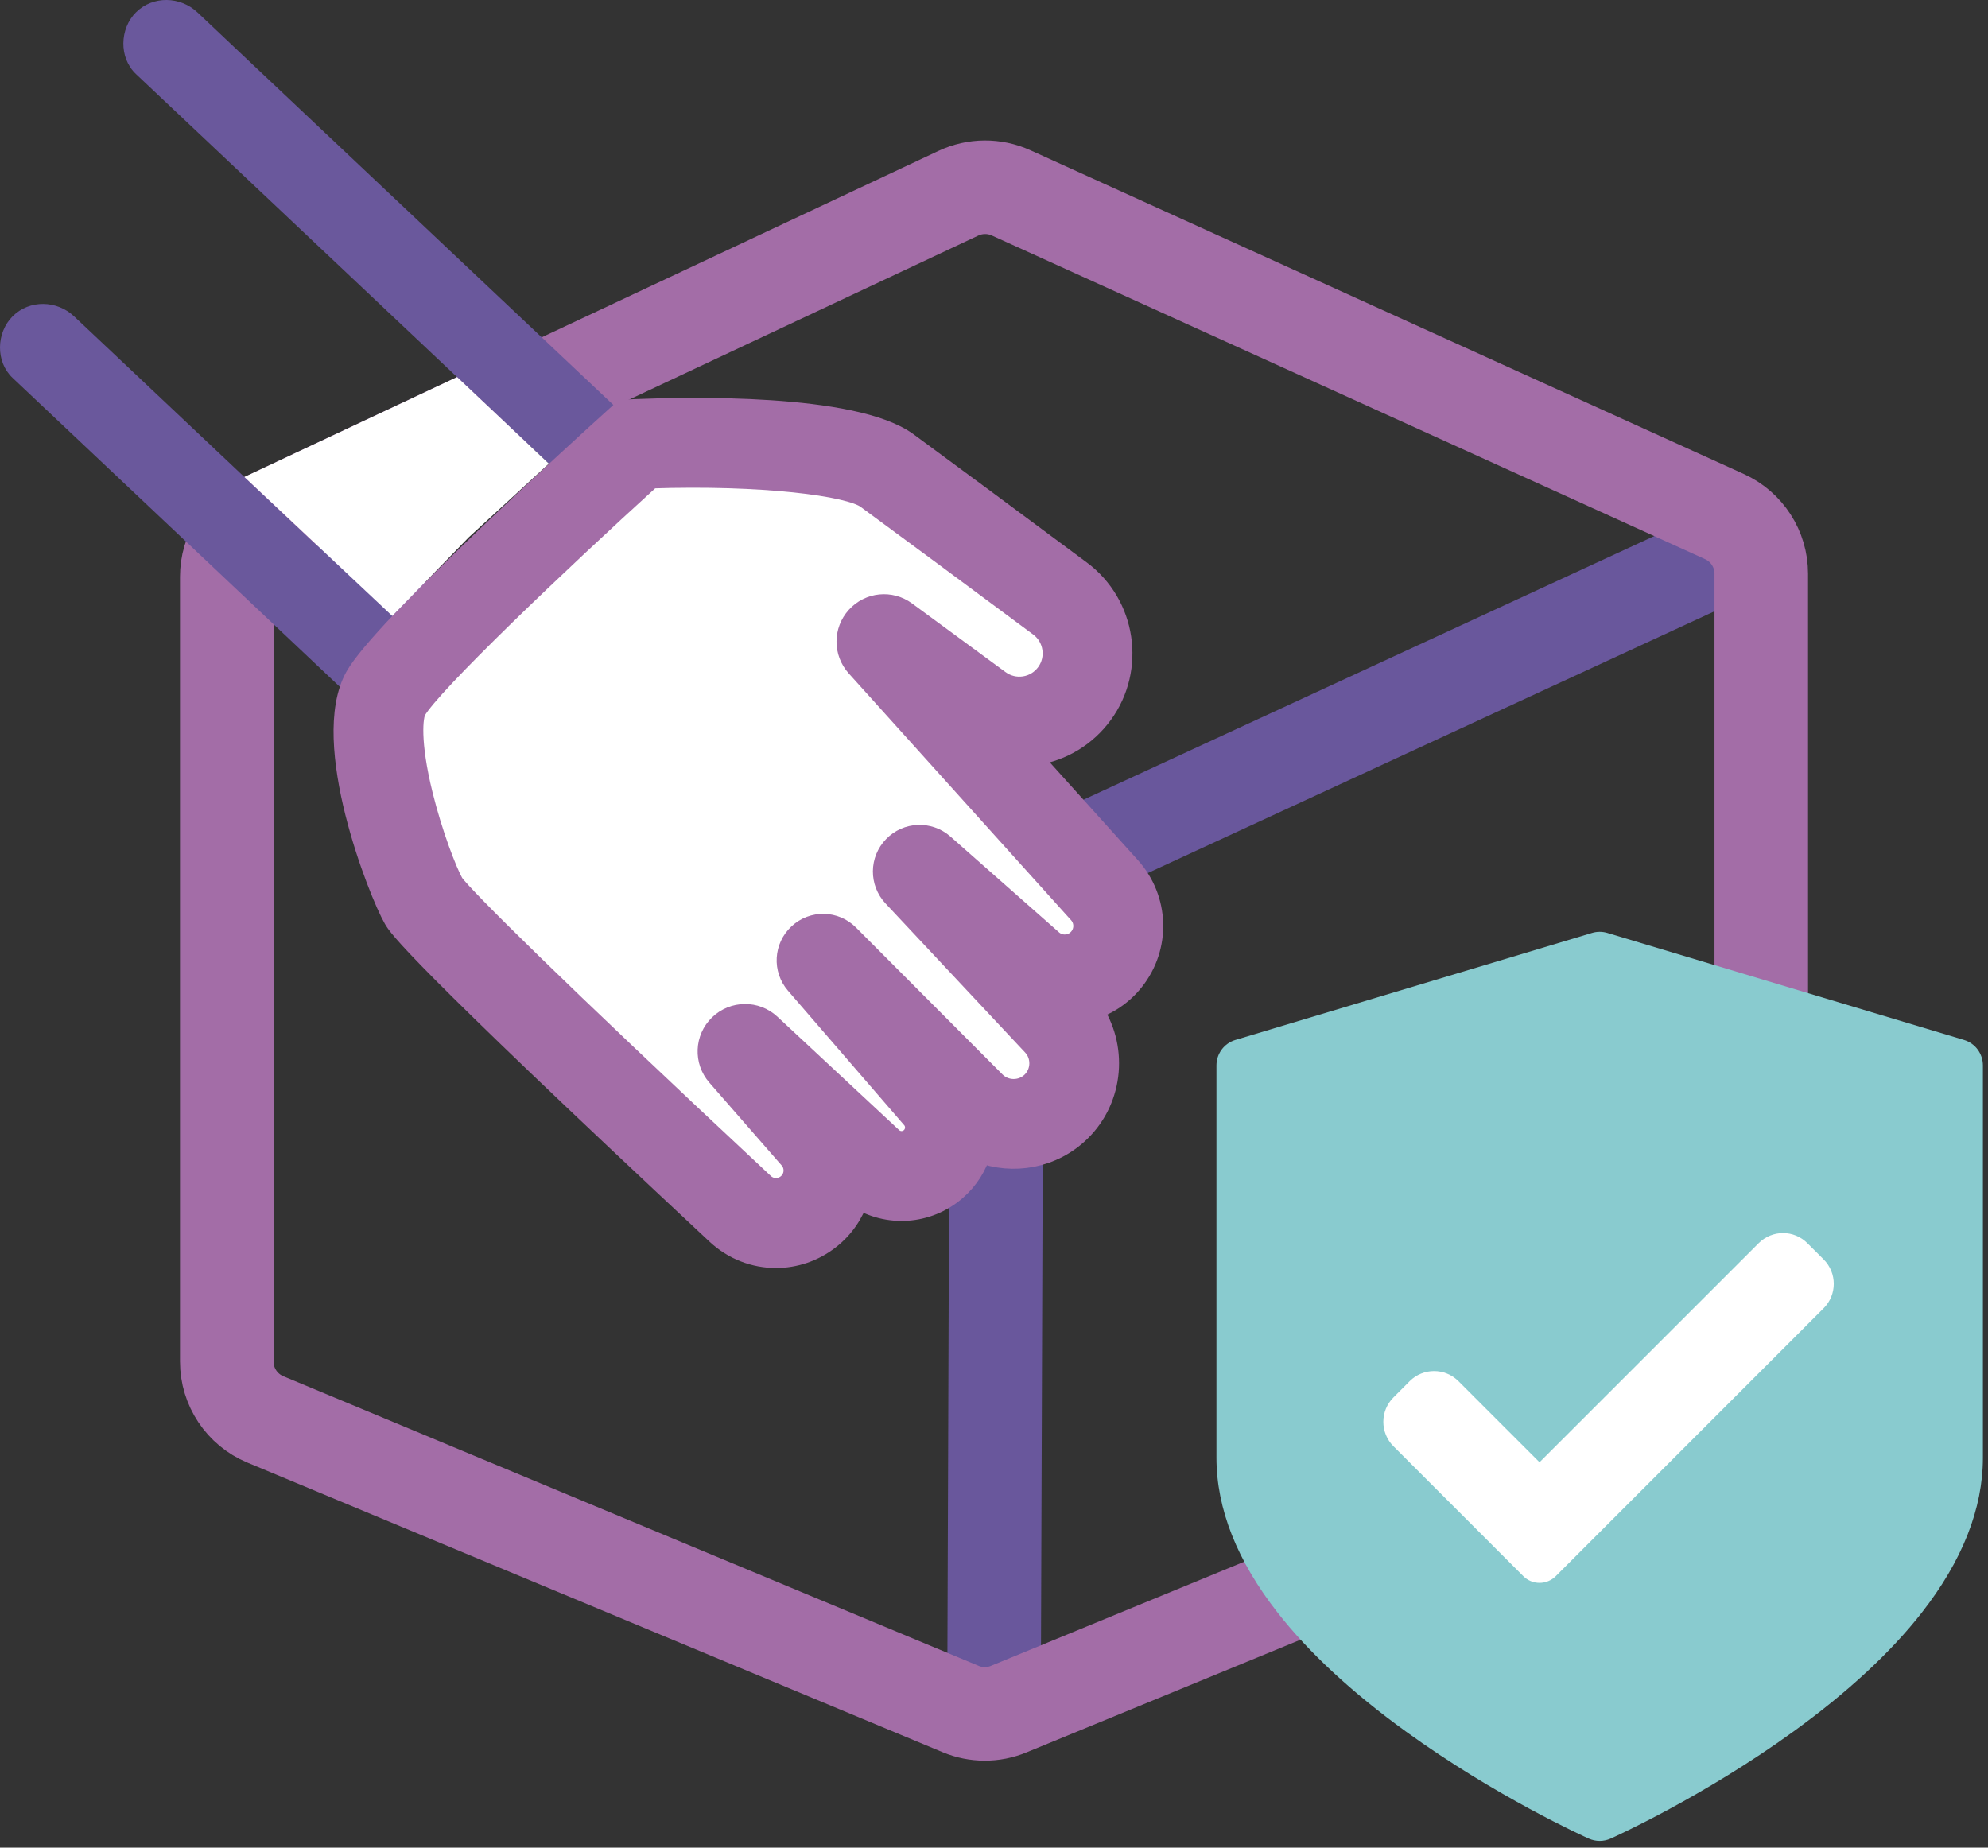 <svg width="170" height="158" viewBox="0 0 170 158" fill="none" xmlns="http://www.w3.org/2000/svg">
<rect x="0" y="0" width="170" height="158" fill="#333333" stroke="none"/>
<path d="M22.56 48.007L85 76.328L149.878 46.359" stroke="#69579C" stroke-width="8" stroke-miterlimit="10"/>
<path d="M85.248 76.328L85 146.158" stroke="#69579C" stroke-width="8" stroke-miterlimit="10"/>
<path d="M147.466 44.176L86.458 16.49C85.027 15.843 83.383 15.854 81.96 16.521L22.471 44.47C20.59 45.354 19.392 47.247 19.392 49.325V116.429C19.392 118.597 20.691 120.547 22.692 121.381L82.154 146.15C83.464 146.697 84.942 146.701 86.252 146.158L147.288 121.059C149.297 120.233 150.611 118.275 150.611 116.1V49.061C150.611 46.956 149.382 45.048 147.466 44.176Z" stroke="#A36DA7" stroke-width="8" stroke-miterlimit="10"/>
<path d="M167.944 88.93L137.447 79.779C137.02 79.651 136.567 79.651 136.14 79.779L105.644 88.93C104.682 89.217 104.023 90.105 104.023 91.109V124.653C104.023 129.016 105.787 133.483 109.273 137.93C111.933 141.327 115.613 144.735 120.211 148.062C127.935 153.653 135.543 157.085 135.865 157.228C136.16 157.36 136.478 157.426 136.796 157.426C137.11 157.426 137.428 157.36 137.726 157.228C138.044 157.085 145.652 153.653 153.376 148.062C157.975 144.735 161.658 141.327 164.318 137.93C167.8 133.483 169.564 129.016 169.564 124.653V91.109C169.564 90.105 168.909 89.217 167.944 88.93Z" fill="#89CBCF"/>
<path d="M133.042 134.782C132.674 135.15 132.174 135.359 131.65 135.359C131.13 135.359 130.626 135.15 130.262 134.782L119.157 123.676C118.005 122.521 118.005 120.652 119.157 119.504L120.545 118.112C121.7 116.96 123.565 116.96 124.717 118.112L131.65 125.045L150.386 106.313C151.538 105.157 153.407 105.157 154.555 106.313L155.947 107.701C157.098 108.856 157.098 110.722 155.947 111.873" fill="white"/>
<path d="M34.747 53.866C26.445 46.029 18.144 38.193 9.842 30.356C8.671 29.255 7.504 28.154 6.337 27.053C4.879 25.672 2.525 25.599 1.075 27.053C-0.321 28.445 -0.395 30.93 1.075 32.314C9.377 40.151 17.678 47.987 25.98 55.824C27.147 56.925 28.314 58.03 29.481 59.131C30.943 60.512 33.297 60.581 34.747 59.131C36.139 57.735 36.213 55.25 34.747 53.866Z" fill="#6A589C"/>
<path d="M52.801 34.959C48.764 31.151 44.728 27.34 40.691 23.532C34.251 17.452 27.806 11.368 21.362 5.288C19.873 3.881 18.38 2.469 16.887 1.062C15.425 -0.319 13.072 -0.389 11.622 1.062C10.229 2.454 10.156 4.939 11.622 6.327C15.658 10.135 19.695 13.947 23.731 17.754C30.172 23.834 36.616 29.918 43.06 35.998L47.535 40.224C48.997 41.605 51.351 41.675 52.801 40.224C54.193 38.829 54.267 36.343 52.801 34.959Z" fill="#6A589C"/>
<path d="M54.484 37.968C54.484 37.968 71.762 37.239 75.849 40.232C78.753 42.361 85.791 47.569 90.657 51.19C93.228 53.102 93.771 56.723 91.882 59.31C89.978 61.919 86.318 62.481 83.716 60.574L75.717 54.699C75.511 54.544 75.259 54.823 75.434 55.013L94.445 76.119C95.942 77.778 96.019 80.275 94.631 82.024C93.003 84.079 89.986 84.347 88.024 82.613L78.734 74.42C78.59 74.292 78.396 74.494 78.528 74.633L90.467 87.379C92.398 89.438 92.328 92.664 90.304 94.638C88.272 96.627 85.011 96.607 83.003 94.591L70.482 82.032C70.366 81.912 70.184 82.082 70.292 82.21L80.665 93.141C82.154 94.866 82.033 97.573 79.823 99.535C78.222 100.935 75.826 100.9 74.267 99.45L63.859 89.756C63.662 89.574 63.371 89.849 63.549 90.054L69.738 97.139C71.428 99.073 71.149 102.036 69.125 103.622C67.384 104.987 64.91 104.882 63.293 103.374C56.089 96.642 37.419 79.124 36.24 77.084C34.778 74.552 30.842 63.133 32.979 59.31C35.115 55.486 54.484 37.968 54.484 37.968Z" fill="white"/>
<path d="M38.675 75.615C39.59 76.879 47.07 84.335 65.236 101.295C65.829 101.854 66.729 101.889 67.373 101.388C67.857 101.008 67.974 100.508 67.997 100.244C68.02 99.981 68.001 99.469 67.597 99.007L61.413 91.923C60.339 90.698 60.416 88.848 61.587 87.72C62.758 86.588 64.608 86.569 65.798 87.677L76.206 97.371C76.694 97.829 77.446 97.84 77.95 97.398C78.485 96.925 78.544 96.107 78.078 95.568L68.14 84.067C67.089 82.85 67.19 81.039 68.369 79.946C69.548 78.852 71.359 78.887 72.495 80.027L85.015 92.582C85.922 93.494 87.404 93.501 88.323 92.606C89.226 91.722 89.261 90.244 88.392 89.322L76.454 76.576C75.36 75.409 75.376 73.594 76.489 72.45C77.601 71.303 79.412 71.229 80.614 72.288L89.901 80.481C90.389 80.911 90.928 80.931 91.2 80.907C91.479 80.884 92.002 80.768 92.406 80.26C92.933 79.593 92.902 78.654 92.336 78.022L73.321 56.917C72.27 55.746 72.27 53.986 73.325 52.822C74.379 51.655 76.132 51.477 77.4 52.408L85.399 58.282C86.043 58.755 86.834 58.949 87.625 58.829C88.42 58.705 89.114 58.282 89.587 57.634C90.552 56.316 90.269 54.447 88.963 53.47C84.046 49.813 76.993 44.598 74.166 42.524C72.646 41.411 65.193 40.453 55.627 40.771C47.756 47.921 36.732 58.418 35.457 60.698C35.162 61.229 34.894 63.443 36.019 68.003C36.853 71.384 38.082 74.56 38.675 75.615ZM66.353 107.433C64.557 107.433 62.766 106.766 61.358 105.452C35.282 81.109 34.15 79.151 33.778 78.503C32.506 76.297 27.419 63.435 30.497 57.925C32.75 53.897 49.284 38.84 52.58 35.862L53.34 35.172L54.363 35.129C58.652 34.951 72.987 34.617 77.528 37.941C80.362 40.019 87.431 45.246 92.355 48.914C96.155 51.741 96.973 57.157 94.178 60.989C92.809 62.861 90.789 64.091 88.493 64.443C88.268 64.478 88.047 64.505 87.823 64.521L96.558 74.219C98.99 76.917 99.118 80.946 96.857 83.792C95.923 84.971 94.647 85.832 93.224 86.27C95.465 89.434 95.135 93.897 92.293 96.669C89.982 98.926 86.624 99.504 83.782 98.41C83.421 99.636 82.72 100.776 81.696 101.671C79.315 103.757 75.915 103.959 73.34 102.311C72.894 103.703 72.041 104.952 70.878 105.859C69.536 106.914 67.939 107.433 66.353 107.433Z" fill="#A36DA7"/>
<path d="M38.675 75.615C39.59 76.879 47.07 84.335 65.236 101.295C65.829 101.854 66.729 101.889 67.373 101.388C67.857 101.008 67.974 100.508 67.997 100.245C68.02 99.981 68.001 99.469 67.597 99.008L61.413 91.923C60.339 90.698 60.416 88.849 61.587 87.72C62.758 86.588 64.608 86.569 65.798 87.677L76.206 97.371C76.694 97.829 77.446 97.841 77.95 97.398C78.485 96.925 78.544 96.107 78.078 95.568L68.14 84.068C67.089 82.85 67.19 81.039 68.369 79.946C69.548 78.852 71.359 78.887 72.495 80.027L85.015 92.583C85.922 93.494 87.404 93.502 88.323 92.606C89.226 91.722 89.261 90.244 88.392 89.322L76.454 76.576C75.36 75.409 75.376 73.594 76.489 72.451C77.601 71.303 79.412 71.229 80.614 72.288L89.901 80.481C90.389 80.911 90.928 80.931 91.2 80.907C91.479 80.884 92.002 80.768 92.406 80.26C92.933 79.593 92.902 78.655 92.336 78.022L73.321 56.917C72.27 55.746 72.27 53.986 73.325 52.822C74.379 51.655 76.132 51.477 77.4 52.408L85.399 58.282C86.043 58.755 86.834 58.949 87.625 58.829C88.42 58.705 89.114 58.282 89.587 57.635C90.552 56.316 90.269 54.447 88.963 53.47C84.046 49.814 76.993 44.598 74.166 42.524C72.646 41.411 65.193 40.453 55.627 40.771C47.756 47.921 36.732 58.418 35.457 60.698C35.162 61.229 34.894 63.443 36.019 68.003C36.853 71.384 38.082 74.56 38.675 75.615ZM66.353 107.433C64.557 107.433 62.766 106.767 61.358 105.452C35.282 81.109 34.15 79.151 33.778 78.503C32.506 76.297 27.419 63.435 30.497 57.925C32.75 53.897 49.284 38.84 52.58 35.862L53.34 35.172L54.363 35.129C58.652 34.951 72.987 34.618 77.528 37.941C80.362 40.019 87.431 45.246 92.355 48.914C96.155 51.741 96.973 57.158 94.178 60.989C92.809 62.861 90.789 64.091 88.493 64.444C88.268 64.478 88.047 64.505 87.823 64.521L96.558 74.219C98.99 76.917 99.118 80.946 96.857 83.792C95.923 84.971 94.647 85.832 93.224 86.27C95.465 89.434 95.135 93.897 92.293 96.669C89.982 98.926 86.624 99.504 83.782 98.41C83.421 99.636 82.72 100.776 81.696 101.671C79.315 103.758 75.915 103.959 73.34 102.311C72.894 103.703 72.041 104.952 70.878 105.859C69.536 106.914 67.939 107.433 66.353 107.433Z" stroke="#A36DA7" stroke-width="2" stroke-miterlimit="10"/>
<path d="M33.544 52.675L20.898 40.789L39.087 32.244L46.932 39.65L40.079 45.953L33.544 52.675Z" fill="white"/>
</svg>
